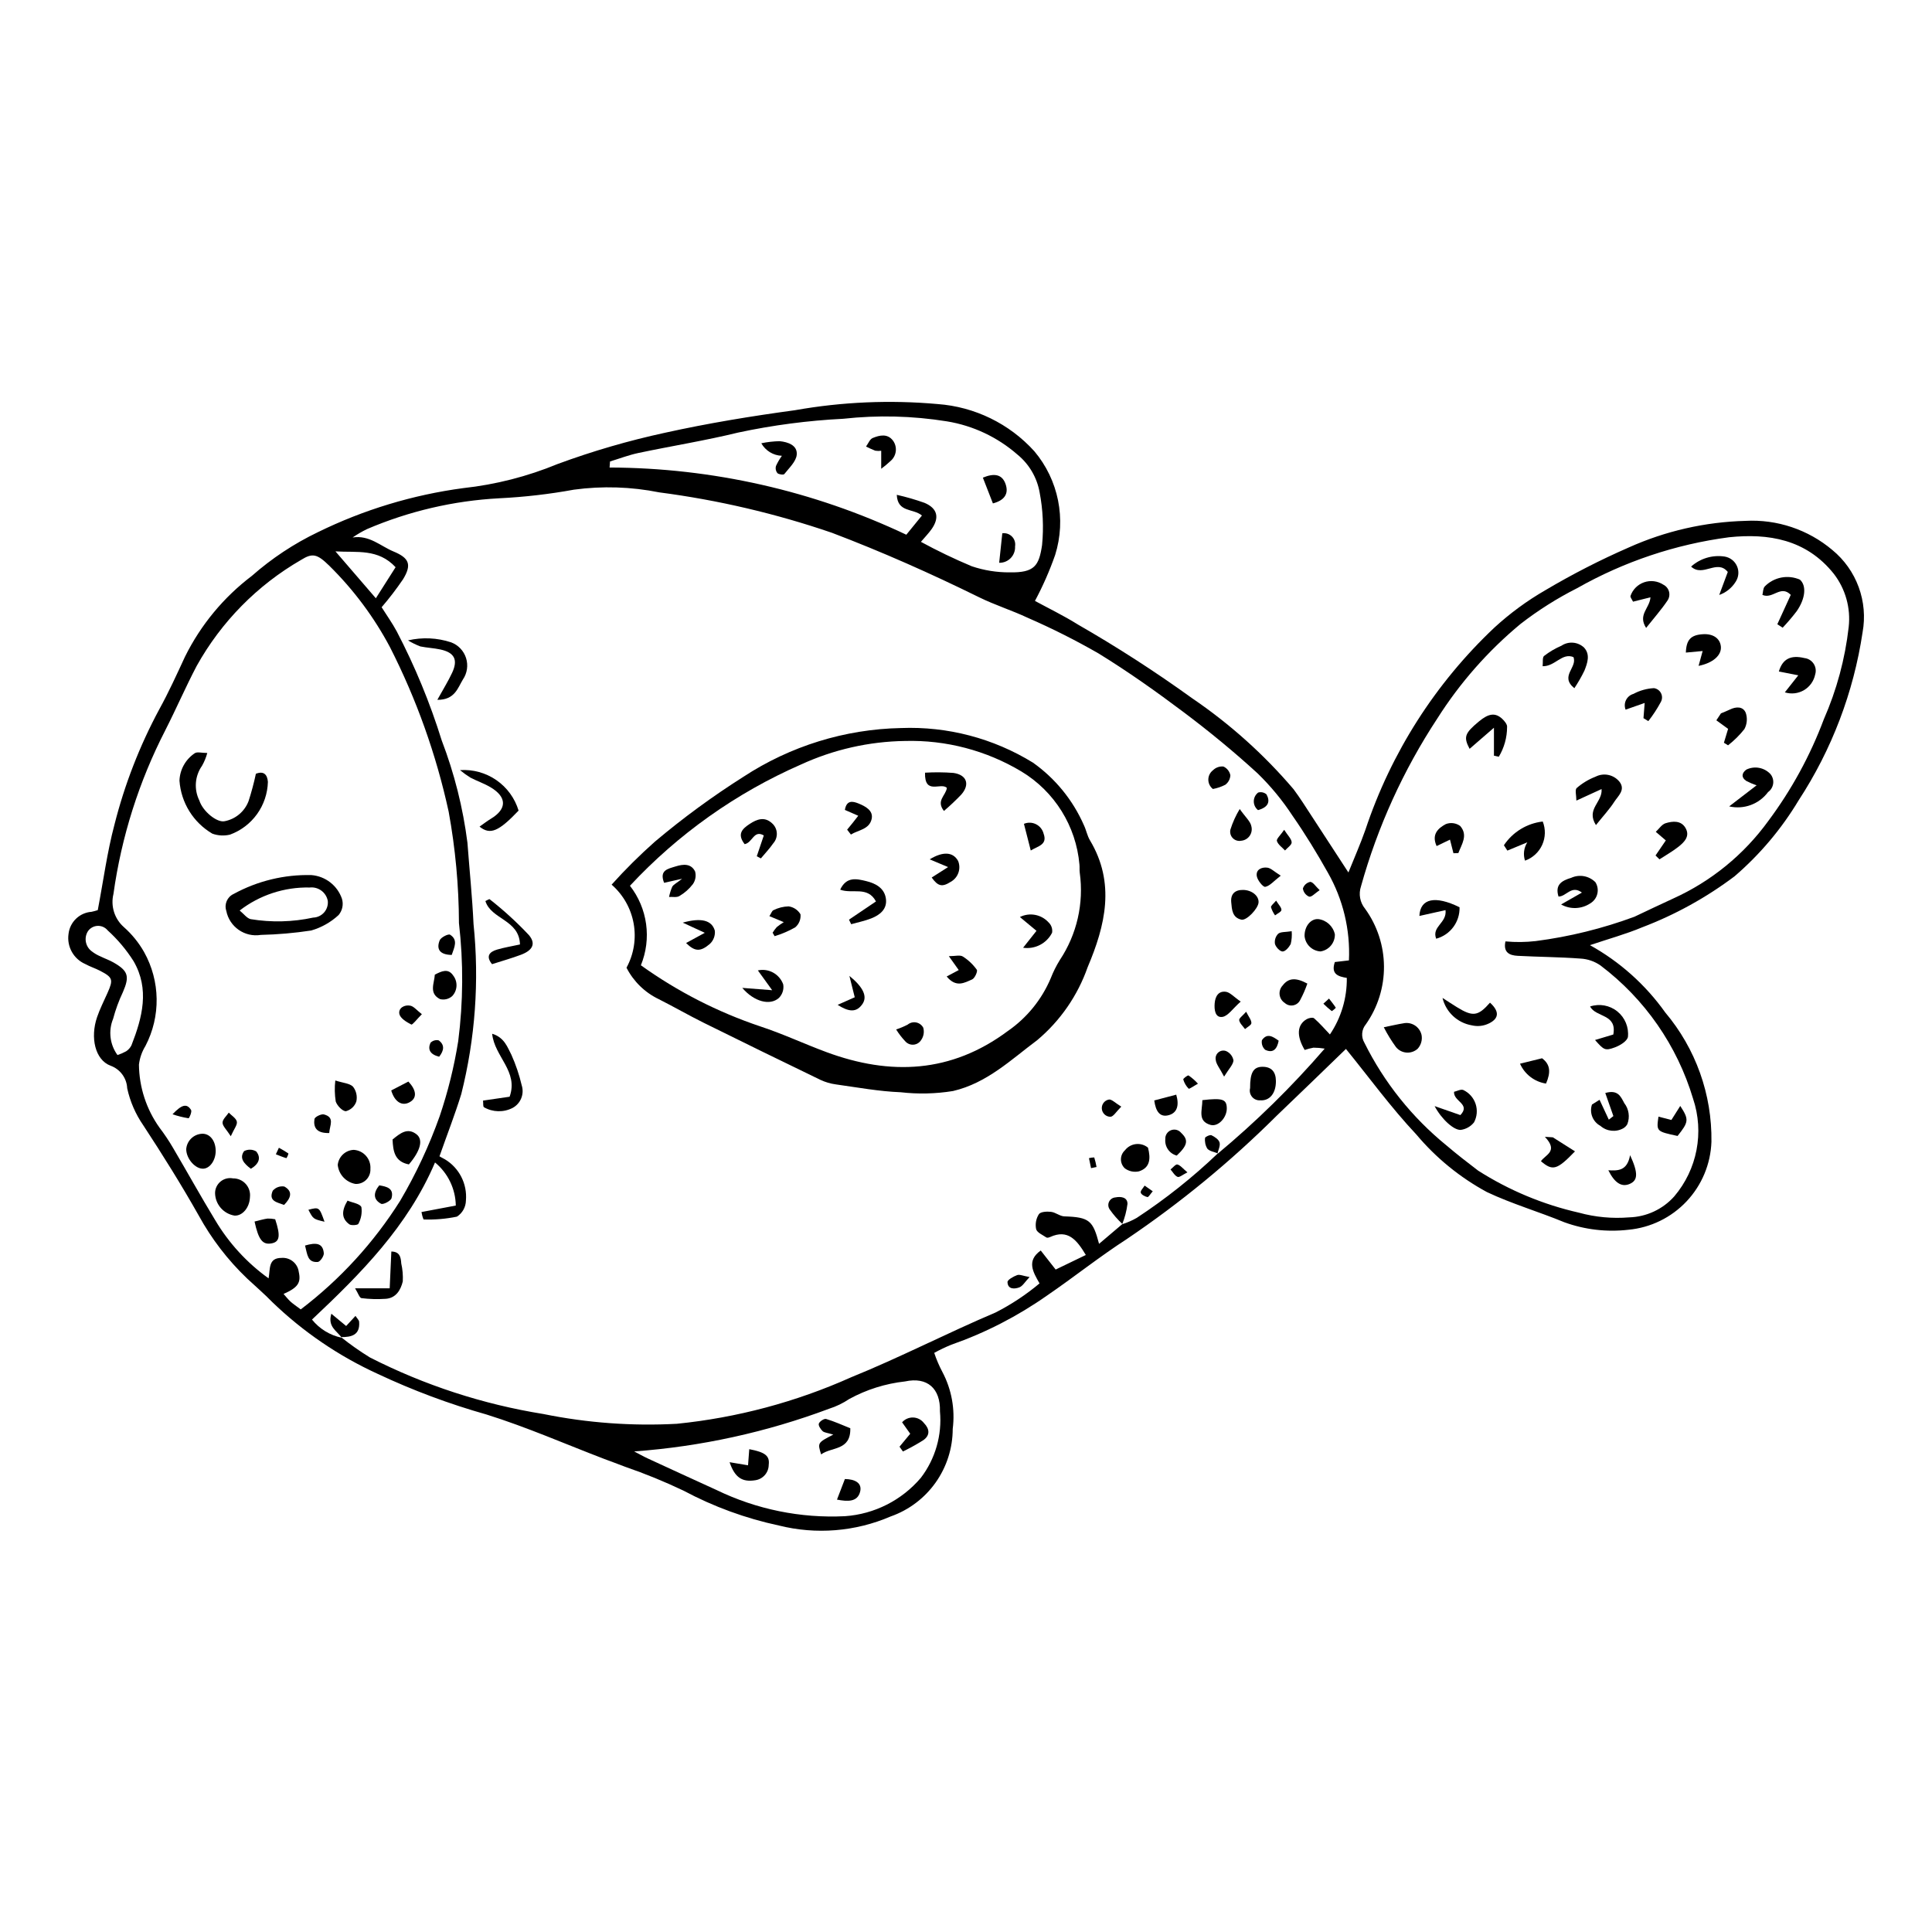 <?xml version="1.0" encoding="UTF-8"?>
<!-- Uploaded to: SVG Repo, www.svgrepo.com, Generator: SVG Repo Mixer Tools -->
<svg fill="#000000" width="800px" height="800px" version="1.1" viewBox="144 144 512 512" xmlns="http://www.w3.org/2000/svg">
 <g>
  <path d="m169.91 385.19c1.504-7.887 2.492-15.418 4.434-22.695 2.684-10.609 6.664-20.852 11.848-30.488 2.508-4.535 4.656-9.277 6.84-13.988 4.168-8.41 10.227-15.734 17.707-21.402 5.269-4.637 11.148-8.531 17.473-11.57 12.148-5.961 25.176-9.91 38.586-11.695 8.582-0.938 16.988-3.086 24.969-6.383 9.27-3.418 18.766-6.184 28.426-8.277 11.414-2.527 22.996-4.426 34.586-5.996v-0.004c12.445-2.199 25.125-2.742 37.715-1.613 9.82 0.719 18.992 5.191 25.605 12.488 6.426 7.613 8.512 17.984 5.531 27.492-1.469 4.195-3.258 8.27-5.356 12.188 3.504 1.91 7.519 3.852 11.285 6.195l-0.004 0.004c10.461 6.004 20.605 12.547 30.387 19.605 9.988 6.789 19.023 14.895 26.859 24.09 1.711 2.285 3.227 4.719 4.793 7.109 3.148 4.801 6.269 9.617 9.75 14.965 1.57-3.922 3.184-7.551 4.492-11.281 6.789-20.441 18.551-38.879 34.23-53.648 4.113-3.769 8.621-7.078 13.453-9.867 7.129-4.227 14.516-8.012 22.109-11.328 9.734-4.375 20.238-6.769 30.906-7.055 8.391-0.461 16.641 2.301 23.062 7.723 3.156 2.59 5.566 5.981 6.973 9.816 1.41 3.836 1.766 7.981 1.035 12-2.379 15.891-8.16 31.078-16.949 44.527-4.547 7.574-10.281 14.371-16.98 20.129-7.492 5.637-15.738 10.191-24.5 13.523-4.281 1.793-8.801 3.027-13.82 4.723 7.894 4.379 14.711 10.469 19.945 17.824 8.082 9.578 12.434 21.754 12.25 34.285-0.207 5.891-2.551 11.504-6.594 15.793s-9.508 6.961-15.375 7.516c-5.742 0.668-11.559-0.008-16.992-1.977-6.793-2.805-13.91-4.879-20.539-8.008-7.141-3.871-13.488-9.047-18.711-15.266-6.734-7.168-12.566-15.184-18.648-22.664-5.82 5.617-12.105 11.746-18.465 17.805h0.004c-12.141 12.074-25.395 22.973-39.582 32.555-7.258 4.688-14.031 10.113-21.172 14.992-7.816 5.492-16.355 9.879-25.371 13.035-1.551 0.629-3.062 1.348-4.523 2.16 0.578 1.734 1.301 3.422 2.156 5.039 2.453 4.629 3.41 9.906 2.746 15.105-0.004 5.094-1.586 10.062-4.531 14.219s-7.106 7.297-11.914 8.984c-9.348 4.027-19.762 4.871-29.633 2.398-8.809-1.883-17.309-4.992-25.254-9.234-5.027-2.394-10.184-4.5-15.445-6.316-1.84-0.73-3.715-1.379-5.566-2.086-10.387-3.973-20.609-8.465-31.207-11.777h0.004c-9.875-2.789-19.5-6.383-28.785-10.746-10.348-4.719-19.816-11.164-28.004-19.059-2.129-2.199-4.473-4.191-6.711-6.289h0.004c-5.086-4.863-9.391-10.473-12.773-16.641-4.598-8.145-9.566-16.09-14.695-23.91-2.047-2.961-3.496-6.293-4.262-9.809-0.121-2.711-1.875-5.082-4.43-5.992-4.086-1.547-5.402-7.434-3.559-12.844 0.754-2.211 1.828-4.316 2.781-6.457 1.566-3.512 1.398-4.094-2-5.856-1.277-0.66-2.676-1.098-3.93-1.793h-0.004c-3.078-1.359-4.879-4.598-4.41-7.93 0.34-3.188 2.918-5.672 6.113-5.898 0.555-0.117 1.098-0.27 1.637-0.445zm296.7 64.633c10.23-8.512 19.746-17.852 28.449-27.926-0.984-0.164-1.977-0.25-2.973-0.254-0.793 0.145-1.57 0.352-2.332 0.609-2.234-3.769-2.016-6.652 0.504-8.148 0.547-0.324 1.645-0.547 1.988-0.246 1.504 1.316 2.82 2.84 4.195 4.281v0.004c2.984-4.422 4.543-9.648 4.477-14.984-2.211-0.375-4.285-0.934-3.172-4.207l3.734-0.438v0.004c0.379-8.105-1.551-16.156-5.559-23.211-2.894-5.176-6.004-10.258-9.387-15.125h-0.004c-2.652-4.055-5.742-7.805-9.211-11.188-6.223-5.711-12.781-11.098-19.531-16.176-7.328-5.512-14.84-10.836-22.645-15.637-6.07-3.492-12.332-6.644-18.75-9.441-4.231-1.992-8.738-3.398-12.93-5.461-12.75-6.277-25.715-12.043-39-17.086-14.852-5.086-30.176-8.676-45.742-10.707-7.445-1.496-15.086-1.738-22.609-0.719-6.551 1.195-13.172 1.961-19.82 2.285-12.082 0.645-23.953 3.414-35.074 8.184-1.312 0.641-2.574 1.375-3.773 2.203 4.449-0.688 7.391 2.281 10.812 3.699 4.199 1.738 4.918 3.484 2.562 7.363-1.754 2.578-3.652 5.059-5.684 7.426 1.375 2.18 2.832 4.215 4.008 6.406v-0.004c4.828 9.254 8.816 18.922 11.914 28.887 3.348 8.738 5.641 17.848 6.82 27.129 0.535 7.172 1.277 14.332 1.613 21.516 1.555 15.102 0.457 30.359-3.246 45.082-1.637 5.305-3.66 10.484-5.777 16.492 0.125 0.07 0.75 0.445 1.395 0.773v-0.004c3.82 2.269 6 6.527 5.613 10.953-0.035 1.73-0.922 3.328-2.375 4.266-2.91 0.602-5.879 0.855-8.852 0.75-0.262-0.633-0.445-1.293-0.551-1.969l9.094-1.719v-0.004c-0.074-4.426-2.086-8.598-5.504-11.414-7.223 16.957-19.621 29.406-32.609 41.637v-0.004c1.984 2.465 4.762 4.164 7.863 4.812l-0.16-0.148v-0.004c2.441 1.953 5.004 3.754 7.668 5.391 14.453 7.356 29.961 12.41 45.973 14.984 11.629 2.359 23.508 3.227 35.355 2.586 15.949-1.609 31.539-5.769 46.172-12.32 12.957-5.25 25.418-11.711 38.293-17.176 4.16-2.121 8.066-4.707 11.648-7.707-1.766-3.078-3.492-6.004 0.316-8.715l3.957 5.043 7.992-3.859c-2.422-4.062-4.781-6.875-9.426-4.777-0.309 0.141-0.805 0.285-1.02 0.141-0.992-0.672-2.481-1.297-2.727-2.223h0.004c-0.281-1.363-0.02-2.785 0.734-3.961 0.449-0.656 2.141-0.742 3.219-0.613 1.207 0.141 2.336 1.16 3.519 1.199 6.699 0.211 7.578 1.137 9.203 7.281l6.195-5.258-0.09 0.07c1.352-0.422 2.652-0.988 3.879-1.691 7.668-5.035 14.863-10.758 21.496-17.094zm76.348-56.344c2.672 0.25 5.359 0.219 8.027-0.086 8.934-1.156 17.707-3.32 26.156-6.449 3.414-1.602 6.809-3.25 10.246-4.812h-0.004c10.062-4.543 18.762-11.633 25.238-20.574 6.148-8.238 11.098-17.309 14.707-26.934 3.41-7.766 5.633-16 6.59-24.43 0.574-5.051-0.844-10.125-3.953-14.145-7.324-9.16-17.352-10.754-27.77-9.668-14.148 1.867-27.801 6.445-40.215 13.477-5.305 2.68-10.34 5.859-15.035 9.5-8.602 7.133-16.027 15.57-22.012 25.004-9.02 13.703-15.852 28.723-20.258 44.523-0.688 2.039-0.277 4.289 1.09 5.949 3.215 4.445 4.965 9.785 5 15.273 0.039 5.488-1.637 10.852-4.797 15.34-1.16 1.383-1.312 3.352-0.383 4.902 5.215 10.504 12.617 19.77 21.711 27.176 2.723 2.32 5.555 4.519 8.402 6.688 8.199 5.231 17.238 9.004 26.723 11.156 4.332 1.191 8.836 1.613 13.312 1.246 4.574-0.125 8.898-2.133 11.945-5.543 6.098-7.164 7.996-16.996 5-25.91-4.207-14.07-12.793-26.43-24.508-35.285-1.574-1.105-3.426-1.746-5.348-1.844-5.527-0.418-11.086-0.43-16.625-0.73-2.098-0.113-3.879-0.832-3.242-3.824zm-319.26 97.527c10.43-7.934 19.352-17.68 26.34-28.77 4.203-7.133 7.715-14.652 10.488-22.453 2.188-6.473 3.828-13.117 4.906-19.867 1.332-10.379 1.398-20.883 0.195-31.277-0.031-9.906-0.945-19.793-2.727-29.539-3.297-15.133-8.523-29.785-15.547-43.59-4.223-7.957-9.637-15.223-16.051-21.547-3.25-3.191-4.481-3.469-7.512-1.582-11.594 6.691-21.152 16.398-27.664 28.094-2.926 5.57-5.422 11.363-8.281 16.973h0.004c-7.012 13.609-11.672 28.305-13.785 43.469-0.781 3.203 0.277 6.578 2.746 8.762 2.148 1.898 3.965 4.137 5.379 6.629 4.301 7.703 4.438 17.051 0.359 24.875-0.93 1.508-1.52 3.199-1.727 4.961 0.066 5.988 1.965 11.812 5.445 16.688 1.305 1.715 2.508 3.508 3.594 5.371 3.742 6.356 7.316 12.809 11.145 19.113v-0.004c3.602 6.082 8.43 11.348 14.172 15.469 0.469-2.586-0.109-5.41 3.422-5.422 2.277-0.184 4.293 1.453 4.578 3.719 0.641 2.863-0.219 4.141-4.031 5.832 0.641 0.719 1.184 1.422 1.824 2.012 0.645 0.594 1.391 1.074 2.727 2.086zm81.965-224.71-0.117 1.605v-0.004c27.203 0.09 54.051 6.168 78.637 17.809l4.141-5.086c-2.348-1.969-6.445-0.719-6.668-5.481v-0.004c2.504 0.562 4.969 1.273 7.383 2.137 3.41 1.461 3.977 3.91 1.855 6.938-0.777 1.109-1.746 2.09-2.844 3.387h0.004c4.379 2.383 8.879 4.543 13.48 6.473 3.227 1.086 6.613 1.633 10.023 1.613 6.617 0.109 7.781-1.723 8.609-7.269h-0.004c0.449-4.648 0.23-9.336-0.652-13.922-0.695-3.938-2.781-7.492-5.875-10.02-5.293-4.629-11.777-7.684-18.715-8.812-9.078-1.457-18.312-1.688-27.453-0.68-9.355 0.469-18.66 1.691-27.82 3.648-8.73 2.133-17.629 3.555-26.43 5.41-2.562 0.539-5.039 1.492-7.555 2.258zm6.402 262.35c1.25 0.648 2.473 1.344 3.75 1.93 6.027 2.785 12.059 5.555 18.102 8.305h-0.004c10.574 5.125 22.27 7.508 34.008 6.926 7.801-0.543 15.055-4.211 20.113-10.172 3.844-5.027 5.652-11.32 5.062-17.621 0.168-6.035-3.332-9.199-9.238-7.922-5.191 0.57-10.219 2.152-14.797 4.656-1.645 1.105-3.434 1.973-5.32 2.574-16.598 6.223-34 10.035-51.68 11.32zm-136.93-105.05c0.793-0.258 1.562-0.59 2.289-0.992 0.605-0.391 1.09-0.934 1.41-1.578 2.883-7.367 4.871-14.895 0.559-22.316-1.91-3.016-4.219-5.758-6.859-8.152-0.652-0.793-1.637-1.234-2.664-1.195-1.023 0.043-1.973 0.562-2.559 1.406-1.121 1.77-0.676 4.109 1.02 5.348 0.703 0.547 1.48 1 2.305 1.344 1.125 0.559 2.332 0.969 3.422 1.59 3.941 2.25 4.328 3.672 2.516 7.867l-0.004 0.004c-1.078 2.273-1.945 4.641-2.594 7.074-1.309 3.184-0.867 6.82 1.16 9.602zm68.469-121.05 5.231-8.23c-4.633-4.984-10.211-3.844-15.938-4.195z"/>
  <path d="m310.03 400.45c1.945-3.57 2.613-7.699 1.895-11.699-0.715-4.004-2.777-7.641-5.84-10.312 3.606-4.012 7.438-7.816 11.473-11.395 7.426-6.258 15.27-12.004 23.477-17.199 12.426-8.137 26.895-12.609 41.746-12.906 12.312-0.48 24.488 2.715 34.98 9.18 5.91 4.199 10.574 9.922 13.484 16.562 0.621 1.293 0.875 2.789 1.605 4.008 6.801 11.355 4.07 22.586-0.617 33.641-2.637 7.508-7.238 14.168-13.324 19.293-6.977 5.207-13.344 11.41-22.352 13.512-4.582 0.742-9.246 0.852-13.863 0.324-5.738-0.223-11.453-1.281-17.164-2.078h0.004c-1.434-0.191-2.828-0.602-4.133-1.215-10.332-4.992-20.641-10.035-30.926-15.125-4.016-1.992-7.902-4.242-11.906-6.258-3.684-1.766-6.684-4.695-8.539-8.332zm3.812-0.641c9.695 6.953 20.375 12.418 31.684 16.211 5.988 1.973 11.621 4.629 17.48 6.797 16.953 6.277 33.07 5.582 48.051-5.566 5.051-3.488 9.008-8.344 11.398-14 0.652-1.68 1.457-3.293 2.406-4.828 4.527-6.805 6.41-15.035 5.285-23.137-0.102-0.711-0.004-1.445-0.082-2.16-0.887-10.215-6.609-19.387-15.391-24.68-9.297-5.57-19.992-8.375-30.824-8.082-9.551 0.137-18.969 2.273-27.645 6.269-17.121 7.5-32.523 18.426-45.262 32.105 2.297 2.945 3.773 6.445 4.281 10.145 0.508 3.699 0.031 7.469-1.383 10.926z"/>
  <path d="m281.43 358.82c-5.281 5.543-7.519 6.512-10.348 4.246 1.059-0.738 1.996-1.477 3.008-2.086 4.285-2.578 4.297-5.738-0.098-8.352-1.68-1-3.574-1.637-5.312-2.543v0.004c-0.969-0.605-1.898-1.273-2.777-2 3.418-0.23 6.816 0.703 9.641 2.652 2.82 1.949 4.894 4.797 5.887 8.078z"/>
  <path d="m272.01 435.67 7.043-1.027c2.418-6.738-4.031-10.617-4.625-16.691 3.254 0.988 4.047 3.582 5.09 5.559 1.172 2.609 2.09 5.324 2.742 8.109 0.742 2.324-0.277 4.848-2.43 6-2.394 1.223-5.246 1.148-7.574-0.191-0.289-0.238-0.152-0.98-0.246-1.758z"/>
  <path d="m259.9 329.46c1.578-2.859 2.887-4.953 3.922-7.172 1.609-3.449 0.617-5.359-3.117-6.168-1.746-0.379-3.559-0.449-5.309-0.809-1.141-0.43-2.234-0.965-3.269-1.602 3.781-0.879 7.731-0.703 11.418 0.516 1.891 0.703 3.352 2.238 3.965 4.16 0.609 1.922 0.305 4.019-0.832 5.684-1.359 2.215-2.141 5.445-6.777 5.391z"/>
  <path d="m281.8 394.29c-0.188-6.59-7.652-6.613-9.164-11.504 0.52-0.23 1.02-0.574 1.129-0.48v0.004c3.703 2.898 7.184 6.078 10.406 9.504 1.961 2.34 0.906 4.078-2.16 5.227-2.453 0.918-4.988 1.629-7.617 2.473-1.719-2.125-0.684-3.266 1.348-3.867 1.855-0.551 3.785-0.855 6.059-1.355z"/>
  <path d="m238.1 485.42h9.172l0.438-9.758c2.234 0.047 2.519 1.473 2.625 3.156 0.355 1.562 0.492 3.168 0.406 4.769-0.547 2.262-1.789 4.43-4.551 4.617l-0.004-0.004c-2.133 0.145-4.273 0.086-6.394-0.18-0.516-0.062-0.883-1.301-1.691-2.602z"/>
  <path d="m493.95 396.14c-2.227-0.129-4.023-1.867-4.227-4.086-0.035-2.551 1.617-4.606 3.606-4.484l0.004-0.004c2.188 0.262 3.969 1.895 4.422 4.055 0.039 2.246-1.586 4.176-3.805 4.519z"/>
  <path d="m475.29 432.37c-0.02-4.129 0.867-5.656 3.293-5.66 2.316 0 3.519 1.266 3.547 3.742 0.035 3.238-1.621 5.324-4.164 5.144v0.004c-0.828 0.055-1.637-0.289-2.164-0.93-0.531-0.641-0.723-1.496-0.512-2.301z"/>
  <path d="m448.23 448.14c0.715 2.789 0.645 5.285-2.371 6.273-1.301 0.297-2.664 0.016-3.742-0.77-0.672-0.613-1.059-1.488-1.059-2.402 0.004-0.914 0.387-1.785 1.062-2.402 0.707-0.918 1.754-1.512 2.906-1.645 1.152-0.133 2.309 0.207 3.203 0.945z"/>
  <path d="m473.45 379.84c2.297 0.035 4.184 1.562 4.082 3.305-0.098 1.645-3.172 4.871-4.539 4.574-2.457-0.535-2.531-2.719-2.703-4.602-0.199-2.148 0.934-3.32 3.16-3.277z"/>
  <path d="m490.46 404.66c-0.508 1.492-1.141 2.938-1.883 4.328-0.352 0.742-1.035 1.273-1.84 1.434-0.809 0.16-1.641-0.07-2.25-0.621-0.762-0.488-1.266-1.289-1.375-2.188s0.188-1.801 0.809-2.457c1.531-2.004 3.473-2.156 6.539-0.496z"/>
  <path d="m462.64 435.55c5.398-0.621 6.418-0.234 6.473 2.125 0.055 2.449-2.246 5.039-4.348 4.426-3.469-1.016-2.133-3.867-2.125-6.551z"/>
  <path d="m472.54 358.4c1.551 2.199 2.828 3.269 3.074 4.535v0.004c0.242 0.879 0.082 1.824-0.445 2.574-0.523 0.746-1.355 1.223-2.266 1.293-0.816 0.156-1.656-0.113-2.227-0.719-0.574-0.602-0.797-1.457-0.598-2.262 0.602-1.898 1.426-3.723 2.461-5.426z"/>
  <path d="m455.85 450.24c-1.941-0.512-3.227-2.359-3.031-4.359-0.066-1.031 0.547-1.988 1.512-2.363s2.059-0.082 2.707 0.723c2.004 1.879 1.668 3.309-1.188 6z"/>
  <path d="m465.43 353.09c-0.77-0.598-1.215-1.52-1.211-2.492 0.004-0.973 0.461-1.887 1.234-2.477 0.73-0.723 1.746-1.086 2.769-0.984 0.945 0.43 1.629 1.285 1.836 2.301-0.039 1.004-0.531 1.934-1.34 2.531-1.035 0.535-2.144 0.914-3.289 1.121z"/>
  <path d="m472.8 409.43c-2.129 1.875-3.379 3.856-4.871 4.062-1.898 0.262-2.176-1.898-2.027-3.617 0.156-1.84 1.008-3.312 2.969-3.043 1.098 0.152 2.059 1.309 3.93 2.598z"/>
  <path d="m441.46 468.38c-1.25-1.16-2.379-2.449-3.359-3.844-0.434-0.594-0.508-1.379-0.199-2.043 0.312-0.668 0.961-1.113 1.695-1.168 1.473-0.297 3.215-0.047 3.199 1.73l-0.004 0.004c-0.234 1.844-0.707 3.652-1.402 5.375z"/>
  <path d="m234.54 498.51c-1.164-1.773-3.801-2.856-2.727-6.356l3.922 3.25 2.477-2.68c0.453 0.707 0.926 1.113 0.961 1.559 0.285 3.551-2.051 4.078-4.805 4.066z"/>
  <path d="m449.89 435.63 5.828-1.535c0.844 2.883 0.199 4.797-1.914 5.414-2.387 0.695-3.523-0.938-3.914-3.879z"/>
  <path d="m483.41 376.06c-1.848 1.434-2.871 2.719-4.102 2.961-0.574 0.113-2.031-1.691-2.234-2.785-0.332-1.793 1.281-2.488 2.766-2.301 0.957 0.117 1.812 1.035 3.57 2.125z"/>
  <path d="m486.31 390.78c0.098 1.145 0.012 2.297-0.262 3.41-0.457 0.848-1.402 1.961-2.141 1.965-0.707 0.004-1.809-1.164-2.027-2.004l-0.004 0.004c-0.156-0.984 0.16-1.984 0.855-2.699 0.676-0.555 1.926-0.41 3.578-0.676z"/>
  <path d="m468.4 429.31c-1.145-2.211-2.141-3.316-2.219-4.484l-0.004 0.004c-0.129-0.73 0.141-1.469 0.711-1.941 0.566-0.473 1.344-0.605 2.035-0.348 1.027 0.449 1.766 1.379 1.961 2.484-0.086 1.129-1.188 2.176-2.484 4.285z"/>
  <path d="m441.15 437.27c-1.328 1.316-2.109 2.691-2.879 2.684v0.004c-1.176-0.012-2.156-0.906-2.273-2.082-0.113-1.172 0.672-2.242 1.828-2.477 0.719-0.191 1.785 0.945 3.324 1.871z"/>
  <path d="m466.74 449.66c-0.953-0.395-2.18-0.555-2.785-1.254v0.004c-0.516-0.855-0.727-1.863-0.598-2.852 0.012-0.281 1.305-0.891 1.699-0.703 0.855 0.406 1.922 1.121 2.141 1.918 0.246 0.887-0.352 2.008-0.59 3.039z"/>
  <path d="m484.32 363.91c0.961 1.504 1.934 2.387 1.984 3.312 0.035 0.688-1.129 1.441-1.762 2.164-0.758-0.824-1.84-1.543-2.152-2.512-0.176-0.543 0.922-1.496 1.93-2.965z"/>
  <path d="m416.85 482.43c-1.234 1.293-1.828 2.398-2.715 2.734-1.27 0.48-3.059 0.566-3.137-1.391-0.023-0.609 1.559-1.492 2.551-1.855 0.672-0.242 1.594 0.211 3.301 0.512z"/>
  <path d="m482.86 419.8c-0.426 2.223-1.48 3.398-3.574 2.406-0.711-0.641-1.035-1.602-0.863-2.543 1.375-1.977 2.891-0.988 4.438 0.137z"/>
  <path d="m477.39 358.69c-0.715-0.562-1.129-1.426-1.121-2.336 0.004-0.91 0.434-1.766 1.156-2.32 0.773-0.227 1.609-0.043 2.215 0.492 1.012 1.863 0.559 3.379-2.25 4.164z"/>
  <path d="m493.72 379.9c-1.215 0.809-2.117 1.867-2.777 1.73-0.895-0.379-1.527-1.199-1.664-2.164 0.289-0.895 1.035-1.57 1.957-1.762 0.734 0.039 1.406 1.18 2.484 2.195z"/>
  <path d="m458.68 454.69c-1.254 0.613-2.133 1.395-2.609 1.195-0.762-0.312-1.258-1.277-1.867-1.965 0.617-0.477 1.363-1.441 1.82-1.32 0.816 0.219 1.461 1.094 2.656 2.09z"/>
  <path d="m474.24 412.12c0.66 1.32 1.391 2.16 1.391 3 0 0.535-1.086 1.066-1.688 1.598-0.551-0.777-1.395-1.504-1.547-2.356-0.09-0.492 0.93-1.184 1.844-2.242z"/>
  <path d="m461.47 431.19c-1.184 0.645-2.297 1.477-2.473 1.312-0.668-0.684-1.156-1.52-1.422-2.438-0.062-0.207 1.172-1.18 1.418-1.051 0.906 0.629 1.738 1.355 2.477 2.176z"/>
  <path d="m496.2 408.63c0.617 0.797 1.258 1.574 1.801 2.422 0.031 0.051-0.98 0.957-1.09 0.879-0.773-0.598-1.512-1.25-2.203-1.941z"/>
  <path d="m449.49 459.7c-0.629 0.715-1.117 1.594-1.406 1.535-0.676-0.141-1.629-0.637-1.77-1.172-0.129-0.5 0.645-1.234 1.023-1.867z"/>
  <path d="m482.18 382.67c0.676 1.105 1.445 1.816 1.41 2.481-0.027 0.508-1.086 0.957-1.684 1.43v0.004c-0.473-0.66-0.836-1.387-1.078-2.16-0.062-0.402 0.68-0.926 1.352-1.754z"/>
  <path d="m433.14 453.57-0.555-2.648h0.004c0.457-0.117 0.922-0.18 1.395-0.191 0.258 0.828 0.461 1.672 0.609 2.523z"/>
  <path d="m566.94 362.66c-2.703-4.269 1.801-6.055 1.492-9.551l-6.676 3.059c0-1.352-0.43-2.879 0.082-3.328 1.473-1.281 3.156-2.297 4.977-3 2.184-1.133 4.863-0.562 6.394 1.363 1.613 2.148-0.406 3.727-1.398 5.273-1.238 1.938-2.84 3.641-4.871 6.184z"/>
  <path d="m615.01 309.43 3.562-7.789c-2.695-2.75-4.754 1.227-7.512 0.012 0.188-0.734 0.141-1.727 0.617-2.227l-0.004-0.004c2.426-2.484 6.141-3.207 9.324-1.809 1.773 1.559 1.504 4.969-0.859 8.371-1.164 1.52-2.402 2.973-3.715 4.363z"/>
  <path d="m567.9 435.46 2.453 5.266 1.211-0.957-2.148-6.113c3.344-0.957 4.082 0.914 5.016 2.652l-0.004 0.004c1.246 1.586 1.562 3.711 0.836 5.598-0.25 0.453-0.625 0.836-1.074 1.098-1.957 1.094-4.391 0.836-6.07-0.645-2.023-1.086-2.965-3.473-2.231-5.648z"/>
  <path d="m617 327.48 3.566-4.516-5.152-1.012c0.992-3.375 3.191-4.422 6.793-3.555 0.992 0.113 1.883 0.664 2.43 1.5 0.551 0.832 0.699 1.867 0.41 2.824-0.352 1.746-1.43 3.266-2.965 4.172s-3.383 1.121-5.082 0.586z"/>
  <path d="m561.22 326.38c-3.973-3.199 0.895-5.512-0.25-8.25-3.062-1.207-4.828 2.496-8.16 2.426 0.125-1.051-0.102-2.336 0.395-2.738l0.004 0.004c1.406-1.09 2.949-1.996 4.586-2.699 1.871-1.254 4.359-1.047 6 0.496 1.699 1.852 0.883 4.106 0.098 6.098-0.781 1.613-1.676 3.172-2.672 4.664z"/>
  <path d="m539.91 344.27v-7.414l-6.453 5.594c-1.656-3.141-1.305-4.121 2.477-7.262 2.562-2.133 4.336-2.383 6.164-0.691 0.613 0.566 1.395 1.531 1.293 2.191v0.004c-0.008 2.766-0.766 5.477-2.188 7.848z"/>
  <path d="m581.39 302.29-4.621 1.16c-0.289-0.629-0.789-1.191-0.664-1.531h-0.004c0.586-1.695 1.918-3.027 3.617-3.609 1.695-0.582 3.566-0.348 5.07 0.629 0.746 0.367 1.297 1.035 1.516 1.84 0.215 0.805 0.074 1.66-0.387 2.352-1.637 2.434-3.598 4.644-5.68 7.273-2.273-3.539 0.957-5.184 1.152-8.113z"/>
  <path d="m524.19 437.13 6.824 2.383c2.812-2.973-1.852-3.574-1.68-6.172 0.73-0.16 1.762-0.75 2.461-0.48v0.004c1.543 0.73 2.715 2.059 3.254 3.676 0.535 1.617 0.387 3.383-0.414 4.891-0.855 1.078-2.09 1.793-3.453 1.992-1.84 0.219-5.199-2.875-6.992-6.293z"/>
  <path d="m542.55 368c2.336-3.508 6.102-5.809 10.293-6.289 0.793 1.996 0.738 4.231-0.145 6.184-0.887 1.957-2.531 3.469-4.555 4.188-0.531-1.629-0.309-3.41 0.609-4.856l-5.285 2.191z"/>
  <path d="m602.25 357.7 7.277-5.59v0.004c-0.941-0.309-1.855-0.695-2.734-1.152-1.445-0.969-1.188-2.144 0.027-3.023v0.004c2.144-1.031 4.711-0.555 6.348 1.176 0.59 0.703 0.859 1.617 0.742 2.527-0.117 0.91-0.605 1.73-1.355 2.262-2.375 3.199-6.422 4.691-10.305 3.793z"/>
  <path d="m557.71 383.69 5.516-3.148c-2.793-2.086-4.117 1.059-6.203 1.055-0.996-3.172 0.902-4.227 3.344-4.961l-0.004 0.004c2.18-1.008 4.754-0.543 6.441 1.16 0.578 0.922 0.758 2.039 0.496 3.094-0.258 1.055-0.934 1.961-1.871 2.512-2.316 1.535-5.297 1.648-7.719 0.285z"/>
  <path d="m571.54 418.16c1.047-5.519-4.637-4.496-6.148-7.434 2.473-0.816 5.191-0.324 7.219 1.312 2.023 1.633 3.082 4.188 2.805 6.777-0.25 1.129-2.074 2.231-3.406 2.731-2.652 0.988-2.953 0.73-5.312-1.934z"/>
  <path d="m527.08 385.19-6.93 1.547c0.219-4.652 4.199-5.484 10.641-2.309l0.004-0.004c0.117 3.883-2.445 7.332-6.195 8.344-1.246-3.258 2.883-4.125 2.481-7.578z"/>
  <path d="m510.72 416.23c2.426-0.492 3.766-0.82 5.121-1.027 2.191-0.5 4.371 0.863 4.883 3.051 0.258 1.324-0.129 2.695-1.043 3.688-0.812 0.727-1.887 1.09-2.977 1-1.086-0.09-2.09-0.621-2.769-1.473-1.211-1.656-2.285-3.41-3.215-5.238z"/>
  <path d="m526.28 408.46c1.258 0.809 2.504 1.637 3.777 2.422 4.258 2.633 5.644 2.441 8.809-1.168 2.441 2.231 2.492 4.113-0.207 5.473l-0.004-0.004c-1.43 0.723-3.07 0.914-4.625 0.539-3.805-0.656-6.852-3.512-7.75-7.262z"/>
  <path d="m592.16 294.15c2.41-2.168 5.664-3.144 8.871-2.66 1.453 0.234 2.691 1.188 3.285 2.535 0.598 1.348 0.469 2.902-0.34 4.137-1.012 1.633-2.551 2.871-4.363 3.508l2.269-6.098c-2.84-3.504-6.578 1.496-9.723-1.422z"/>
  <path d="m585.46 366.72-2.66-2.277c0.859-0.789 1.594-1.973 2.598-2.281 1.875-0.574 4.098-0.789 5.285 1.266 1.254 2.172-0.32 3.742-1.875 4.973-1.574 1.242-3.348 2.234-5.031 3.332l-1.043-1.023z"/>
  <path d="m594.14 320.46 1.078-3.934-4.449 0.414c0.125-3.434 1.332-4.688 4.578-4.871 2.672-0.152 4.504 1.133 4.703 3.293 0.207 2.269-2.066 4.344-5.91 5.098z"/>
  <path d="m579.54 334.32 0.316-4.031-5.059 1.777c-0.32-0.828-0.281-1.754 0.117-2.547 0.395-0.797 1.109-1.387 1.965-1.629 1.676-0.902 3.527-1.422 5.426-1.523 0.824 0.109 1.539 0.629 1.902 1.379 0.363 0.75 0.324 1.629-0.102 2.348-0.945 1.762-2.047 3.438-3.285 5.012z"/>
  <path d="m529.18 370.12-0.918-3.609-3.543 1.707c-1.43-3.148 0.457-4.769 2.449-5.832h0.004c1.266-0.484 2.695-0.293 3.793 0.504 2.152 2.477 0.379 4.848-0.48 7.176z"/>
  <path d="m600.07 333.05c0.793-0.336 1.605-0.641 2.379-1.02 1.645-0.801 3.465-0.852 4.18 0.848h0.004c0.496 1.434 0.367 3.008-0.352 4.344-1.266 1.598-2.719 3.039-4.328 4.293l-1.098-0.676 1.109-3.68-3.113-2.269z"/>
  <path d="m561.39 449.12c-4.773 4.953-5.914 5.266-9.023 2.613 1.152-1.742 4.731-2.57 1.043-6.465l2.106 0.133z"/>
  <path d="m583.51 439.92 3.426 0.883 2.348-3.719c2.348 3.606 2.269 4.223-0.711 7.957-5.621-1.207-5.621-1.207-5.062-5.121z"/>
  <path d="m553.71 431.16c-3.047-0.469-5.641-2.453-6.891-5.269l5.848-1.441c2.184 1.641 2.356 3.691 1.043 6.711z"/>
  <path d="m575.99 450.13c2.254 4.875 2.016 6.719-0.121 7.629-2.082 0.891-3.941-0.199-5.644-3.621 2.484 0.113 4.992 0.246 5.766-4.008z"/>
  <path d="m213.12 391.76c-4.273 0.691-8.324-2.133-9.152-6.383-0.586-1.77 0.254-3.695 1.949-4.469 6.316-3.453 13.438-5.18 20.637-5 3.695 0.301 6.863 2.762 8.066 6.269 0.453 1.492 0.125 3.113-0.879 4.312-2.07 1.918-4.562 3.324-7.277 4.106-4.418 0.672-8.875 1.062-13.344 1.164zm-5.606-6.465c1.125 0.922 1.902 2.035 2.894 2.285 5.504 0.91 11.129 0.773 16.582-0.406 1.113-0.035 2.164-0.531 2.902-1.367 0.734-0.84 1.09-1.945 0.977-3.055-0.418-2.262-2.519-3.812-4.805-3.551-6.699-0.148-13.246 2-18.551 6.094z"/>
  <path d="m198.93 343.55c-0.316 1.188-0.785 2.328-1.391 3.394-1.91 2.711-2.18 6.246-0.703 9.215 0.906 2.856 4.68 5.938 6.723 5.465 2.879-0.562 5.262-2.566 6.309-5.305 0.773-2.387 1.422-4.809 1.945-7.262 2.07-0.816 3.039 0.195 3.184 2.16-0.086 3.066-1.086 6.035-2.875 8.527-1.789 2.488-4.285 4.387-7.164 5.441-1.555 0.375-3.18 0.285-4.684-0.258-5.047-2.957-8.305-8.215-8.711-14.051 0.105-2.93 1.609-5.629 4.047-7.262 0.637-0.441 1.848-0.066 3.32-0.066z"/>
  <path d="m210.24 461.27c-0.105 2.734-1.953 4.961-4.051 4.879v0.004c-2.957-0.469-5.148-2.992-5.195-5.984 0.008-1.188 0.547-2.305 1.461-3.055 0.918-0.754 2.121-1.059 3.285-0.832 1.289-0.02 2.519 0.516 3.383 1.473s1.27 2.238 1.117 3.516z"/>
  <path d="m242.16 453.74c0.066 1.074-0.328 2.125-1.082 2.891-0.754 0.766-1.797 1.172-2.871 1.125-2.519-0.438-4.441-2.496-4.703-5.043 0.23-2.191 2.023-3.883 4.227-3.988 1.254 0.07 2.43 0.641 3.262 1.586 0.832 0.941 1.254 2.176 1.168 3.43z"/>
  <path d="m201.16 448.86c0.059 2.504-1.445 4.746-3.254 4.852-2.109 0.125-4.512-2.578-4.555-5.125h-0.004c0.145-2.227 1.926-3.996 4.156-4.129 2.051-0.109 3.59 1.75 3.656 4.402z"/>
  <path d="m248.03 445.98c2.066-1.699 3.984-3.227 6.356-1.375 1.836 1.434 1.039 4.391-2.027 7.977-3.816-0.723-4.188-3.574-4.328-6.602z"/>
  <path d="m259.23 402.3c1.832-0.965 3.566-1.754 4.887 0.25v-0.004c1.25 1.637 1.133 3.941-0.285 5.438-0.875 0.777-2.078 1.074-3.219 0.793-3.035-1.535-1.508-4.215-1.383-6.477z"/>
  <path d="m211.46 467.72c1.383-0.328 2.406-0.656 3.457-0.789h-0.004c0.676-0.016 1.355 0.043 2.016 0.184 1.453 4.406 1.203 5.977-0.934 6.387-2.363 0.453-3.477-0.879-4.535-5.781z"/>
  <path d="m232.86 430.34c2.094 0.676 3.84 0.75 4.711 1.66h-0.004c0.855 1.113 1.168 2.543 0.863 3.91-0.434 1.262-1.461 2.223-2.75 2.57-0.918 0.023-2.336-1.465-2.707-2.57-0.289-1.844-0.328-3.715-0.113-5.57z"/>
  <path d="m236.1 462.18c1.246 0.535 3.316 0.801 3.676 1.73 0.215 1.523-0.07 3.078-0.809 4.426-0.125 0.324-1.863 0.504-2.398 0.117-2.098-1.523-2.09-3.559-0.469-6.273z"/>
  <path d="m247.68 432.98 4.543-2.356c1.996 2.113 2.519 4.289 0.293 5.5-2.035 1.105-3.965-0.176-4.836-3.144z"/>
  <path d="m255.8 412.77c-1.312 1.316-2.492 2.891-2.801 2.738-1.254-0.633-2.926-1.652-3.164-2.797-0.32-1.539 1.344-2.523 2.91-2.195 0.93 0.191 1.688 1.203 3.055 2.254z"/>
  <path d="m219.27 463.32c-1.812-0.715-4.191-0.961-2.988-3.769 0.758-0.883 1.926-1.305 3.074-1.109 2.367 1.336 1.695 3.09-0.086 4.879z"/>
  <path d="m231.25 444.26c-3.406 0.109-4.242-1.527-3.914-3.707 0.082-0.551 1.797-1.406 2.519-1.215 2.953 0.781 1.508 2.875 1.395 4.922z"/>
  <path d="m263.71 397.07c-3.359-0.062-4.074-1.691-3.18-3.887 0.32-0.785 2.285-1.766 2.75-1.473 2.172 1.379 1.129 3.309 0.43 5.359z"/>
  <path d="m224.84 474.08c2.938-0.863 4.734-0.664 4.973 2.031 0.066 0.758-0.984 2.277-1.602 2.324-2.746 0.199-2.754-2.004-3.371-4.356z"/>
  <path d="m244.51 458.13c1.996 0.32 3.934 0.785 3.254 3.387-0.191 0.738-2.223 1.789-2.769 1.496-2.09-1.113-2.113-2.894-0.484-4.883z"/>
  <path d="m210.48 453.74c-1.875-1.418-3.113-2.848-1.785-4.688 1.008-0.523 2.219-0.492 3.199 0.082 1.348 1.652 0.77 3.309-1.414 4.606z"/>
  <path d="m205.16 445.11c-1.148-1.793-2.184-2.695-2.18-3.598 0-0.883 1.055-1.766 1.645-2.652 0.758 0.789 1.961 1.492 2.141 2.394 0.172 0.852-0.738 1.922-1.605 3.856z"/>
  <path d="m260.38 424.04c-2.41-0.602-3.082-1.91-2.301-3.688h0.004c0.559-0.578 1.375-0.824 2.164-0.652 1.621 1.156 1.465 2.676 0.133 4.34z"/>
  <path d="m230 467.77c-2.992-0.707-2.992-0.707-4.269-3.168 2.871-0.742 2.871-0.742 4.269 3.168z"/>
  <path d="m189.72 439.29c2.371-2.488 3.758-3.008 4.918-1.125 0.277 0.453-0.477 2.195-0.676 2.184-1.441-0.227-2.863-0.582-4.242-1.059z"/>
  <path d="m217.91 448.17c0.871 0.461 1.715 0.969 2.527 1.52-0.102 0.441-0.281 0.859-0.535 1.234-0.953-0.273-1.871-0.664-2.797-1.027z"/>
  <path d="m345.75 261.47c1.605-0.336 3.242-0.52 4.879-0.551 2.211 0.215 4.746 1.098 4.512 3.594-0.172 1.809-2.023 3.5-3.289 5.117-0.211 0.27-1.449 0.113-1.84-0.25v-0.004c-0.414-0.52-0.559-1.207-0.387-1.852 0.434-0.961 0.965-1.875 1.586-2.731-2.277-0.082-4.344-1.344-5.461-3.324z"/>
  <path d="m377.53 268.23v-4.769c-0.523 0.07-1.055 0.059-1.578-0.023-0.832-0.328-1.648-0.695-2.445-1.105 0.578-0.777 0.996-1.938 1.762-2.254 1.824-0.758 3.945-1.242 5.387 0.699h0.004c1.215 1.676 0.945 4.008-0.625 5.363-0.793 0.742-1.629 1.441-2.504 2.09z"/>
  <path d="m404.47 270.58c3.012-1.25 5.125-0.918 6.031 1.742 0.887 2.606-0.387 4.301-3.371 5.086z"/>
  <path d="m409.62 285.33c0.949-0.141 1.91 0.188 2.578 0.875 0.672 0.688 0.969 1.652 0.805 2.602 0.066 1.145-0.352 2.266-1.152 3.09-0.801 0.828-1.91 1.277-3.059 1.25z"/>
  <path d="m337.35 531.5 4.887 0.82 0.324-4.273c4.25 0.809 5.457 1.77 5.156 4.16v-0.004c-0.012 2.047-1.52 3.777-3.543 4.074-3.434 0.559-5.438-0.668-6.824-4.777z"/>
  <path d="m364.83 524.18c-1.562-0.477-2.387-0.5-2.836-0.922-0.535-0.504-1.18-1.508-0.992-2 0.223-0.594 1.41-1.367 1.93-1.215 2.184 0.645 4.273 1.609 6.406 2.457 0.156 6.016-4.992 4.887-7.731 6.934-0.961-3.09-0.961-3.09 3.223-5.254z"/>
  <path d="m382.38 527.39 2.84-3.43-2.156-3.035v0.004c0.738-0.844 1.816-1.312 2.941-1.277 1.121 0.039 2.168 0.578 2.852 1.473 1.508 1.543 1.691 3.246-0.191 4.551-1.738 1.09-3.535 2.086-5.379 2.984z"/>
  <path d="m365.81 541.41 2.094-5.449c2.578 0.023 4.633 0.992 4.039 3.356-0.695 2.754-3.297 2.644-6.133 2.094z"/>
  <path d="m368.99 387.72 7.152-4.828c-2.234-4.172-6.285-1.906-9.484-3.121 1.645-3.523 4.336-2.894 6.887-2.273 2.547 0.617 4.879 1.879 5.238 4.734 0.34 2.723-1.621 4.258-3.91 5.156-1.703 0.672-3.527 1.035-5.301 1.535z"/>
  <path d="m389.14 348.77c2.512-0.148 5.031-0.129 7.539 0.066 3.535 0.508 4.414 3.051 2.082 5.723-1.461 1.527-3 2.981-4.609 4.352-2.152-2.762 0.496-4.043 0.781-6.102-1.527-1.598-5.949 2.027-5.793-4.039z"/>
  <path d="m341.34 367.71c-2.094-2.699-0.609-4.082 1.344-5.363 1.926-1.266 3.914-1.988 5.863-0.219 0.77 0.652 1.242 1.586 1.312 2.59 0.074 1.004-0.258 1.996-0.926 2.754-0.977 1.422-2.188 2.68-3.293 4.012l-1.086-0.566 1.863-5.519c-2.676-1.555-2.957 1.91-5.078 2.312z"/>
  <path d="m324.77 376.88-4.777 1.074c-1.332-3.371 1.023-3.703 3.074-4.348 2.035-0.637 4.07-0.789 5.133 1.324h0.004c0.32 1.148 0.109 2.383-0.574 3.363-0.977 1.281-2.191 2.356-3.582 3.168-0.695 0.43-1.812 0.18-2.742 0.238h0.004c0.184-0.93 0.465-1.84 0.844-2.707 0.316-0.57 1.07-0.902 2.617-2.113z"/>
  <path d="m340.71 405.8 7.926 0.617-3.797-5.254 0.004 0.004c2.852-0.625 5.723 0.961 6.715 3.703 0.227 1.32-0.203 2.668-1.156 3.609-2.34 2.074-6.551 1.016-9.691-2.68z"/>
  <path d="m418.68 390.68-4.398-3.66c2.555-1.277 5.648-0.707 7.578 1.402 0.762 0.699 1.121 1.734 0.957 2.758-1.438 2.84-4.531 4.445-7.684 3.981z"/>
  <path d="m390.91 376.55 4.344-2.766-4.883-2.047c3.594-2.195 6.223-1.949 7.531 0.414h0.004c0.852 2.078 0.008 4.461-1.957 5.543-2.242 1.434-3.371 1.219-5.039-1.145z"/>
  <path d="m351.71 388.38-3.812-1.59c0.508-0.777 0.691-1.441 1.07-1.578 1.246-0.633 2.621-0.977 4.023-1.012 1.316 0.18 2.477 0.953 3.148 2.098 0.133 1.316-0.391 2.609-1.402 3.461-1.727 0.98-3.559 1.766-5.457 2.34l-0.531-0.918c0.32-0.531 0.691-1.027 1.105-1.492 0.586-0.477 1.207-0.914 1.855-1.309z"/>
  <path d="m325.82 393.91 4.961-2.707-5.844-2.691c4.852-1.371 7.719-0.664 8.504 2.141v0.004c0.125 1.293-0.352 2.57-1.297 3.465-2.519 2.172-4.008 2.078-6.324-0.211z"/>
  <path d="m394.88 402.78 3.195-1.703-2.621-3.68c1.695 0 2.953-0.379 3.688 0.082v-0.004c1.457 0.922 2.723 2.117 3.723 3.519 0.285 0.402-0.539 2.262-1.234 2.559-1.973 0.844-4.215 2.305-6.75-0.773z"/>
  <path d="m368.5 363.87c0.52-0.633 1.043-1.266 1.555-1.902 0.422-0.527 0.828-1.066 1.387-1.785l-3.539-1.547c0.438-2.648 2.07-2.328 3.586-1.715 1.852 0.75 4.016 1.887 3.504 4.133-0.633 2.773-3.543 2.891-5.492 4.109z"/>
  <path d="m381.49 416.82c1.051-0.348 2.07-0.777 3.051-1.285 0.629-0.52 1.457-0.73 2.258-0.574 0.801 0.16 1.488 0.668 1.875 1.387 0.316 1.113 0.113 2.312-0.551 3.258-0.434 0.707-1.176 1.168-2.004 1.242-0.824 0.074-1.637-0.246-2.188-0.863-0.918-0.969-1.738-2.027-2.441-3.164z"/>
  <path d="m417.16 369.39-1.805-7.066c1.031-0.438 2.203-0.398 3.203 0.105 1.004 0.5 1.734 1.414 2.008 2.5 1.082 2.957-1.488 3.281-3.406 4.461z"/>
  <path d="m369.1 402.62c3.754 3.062 4.773 5.484 3.488 7.406-1.637 2.445-3.734 2.094-6.606 0.27l4.535-2.012z"/>
 </g>
</svg>